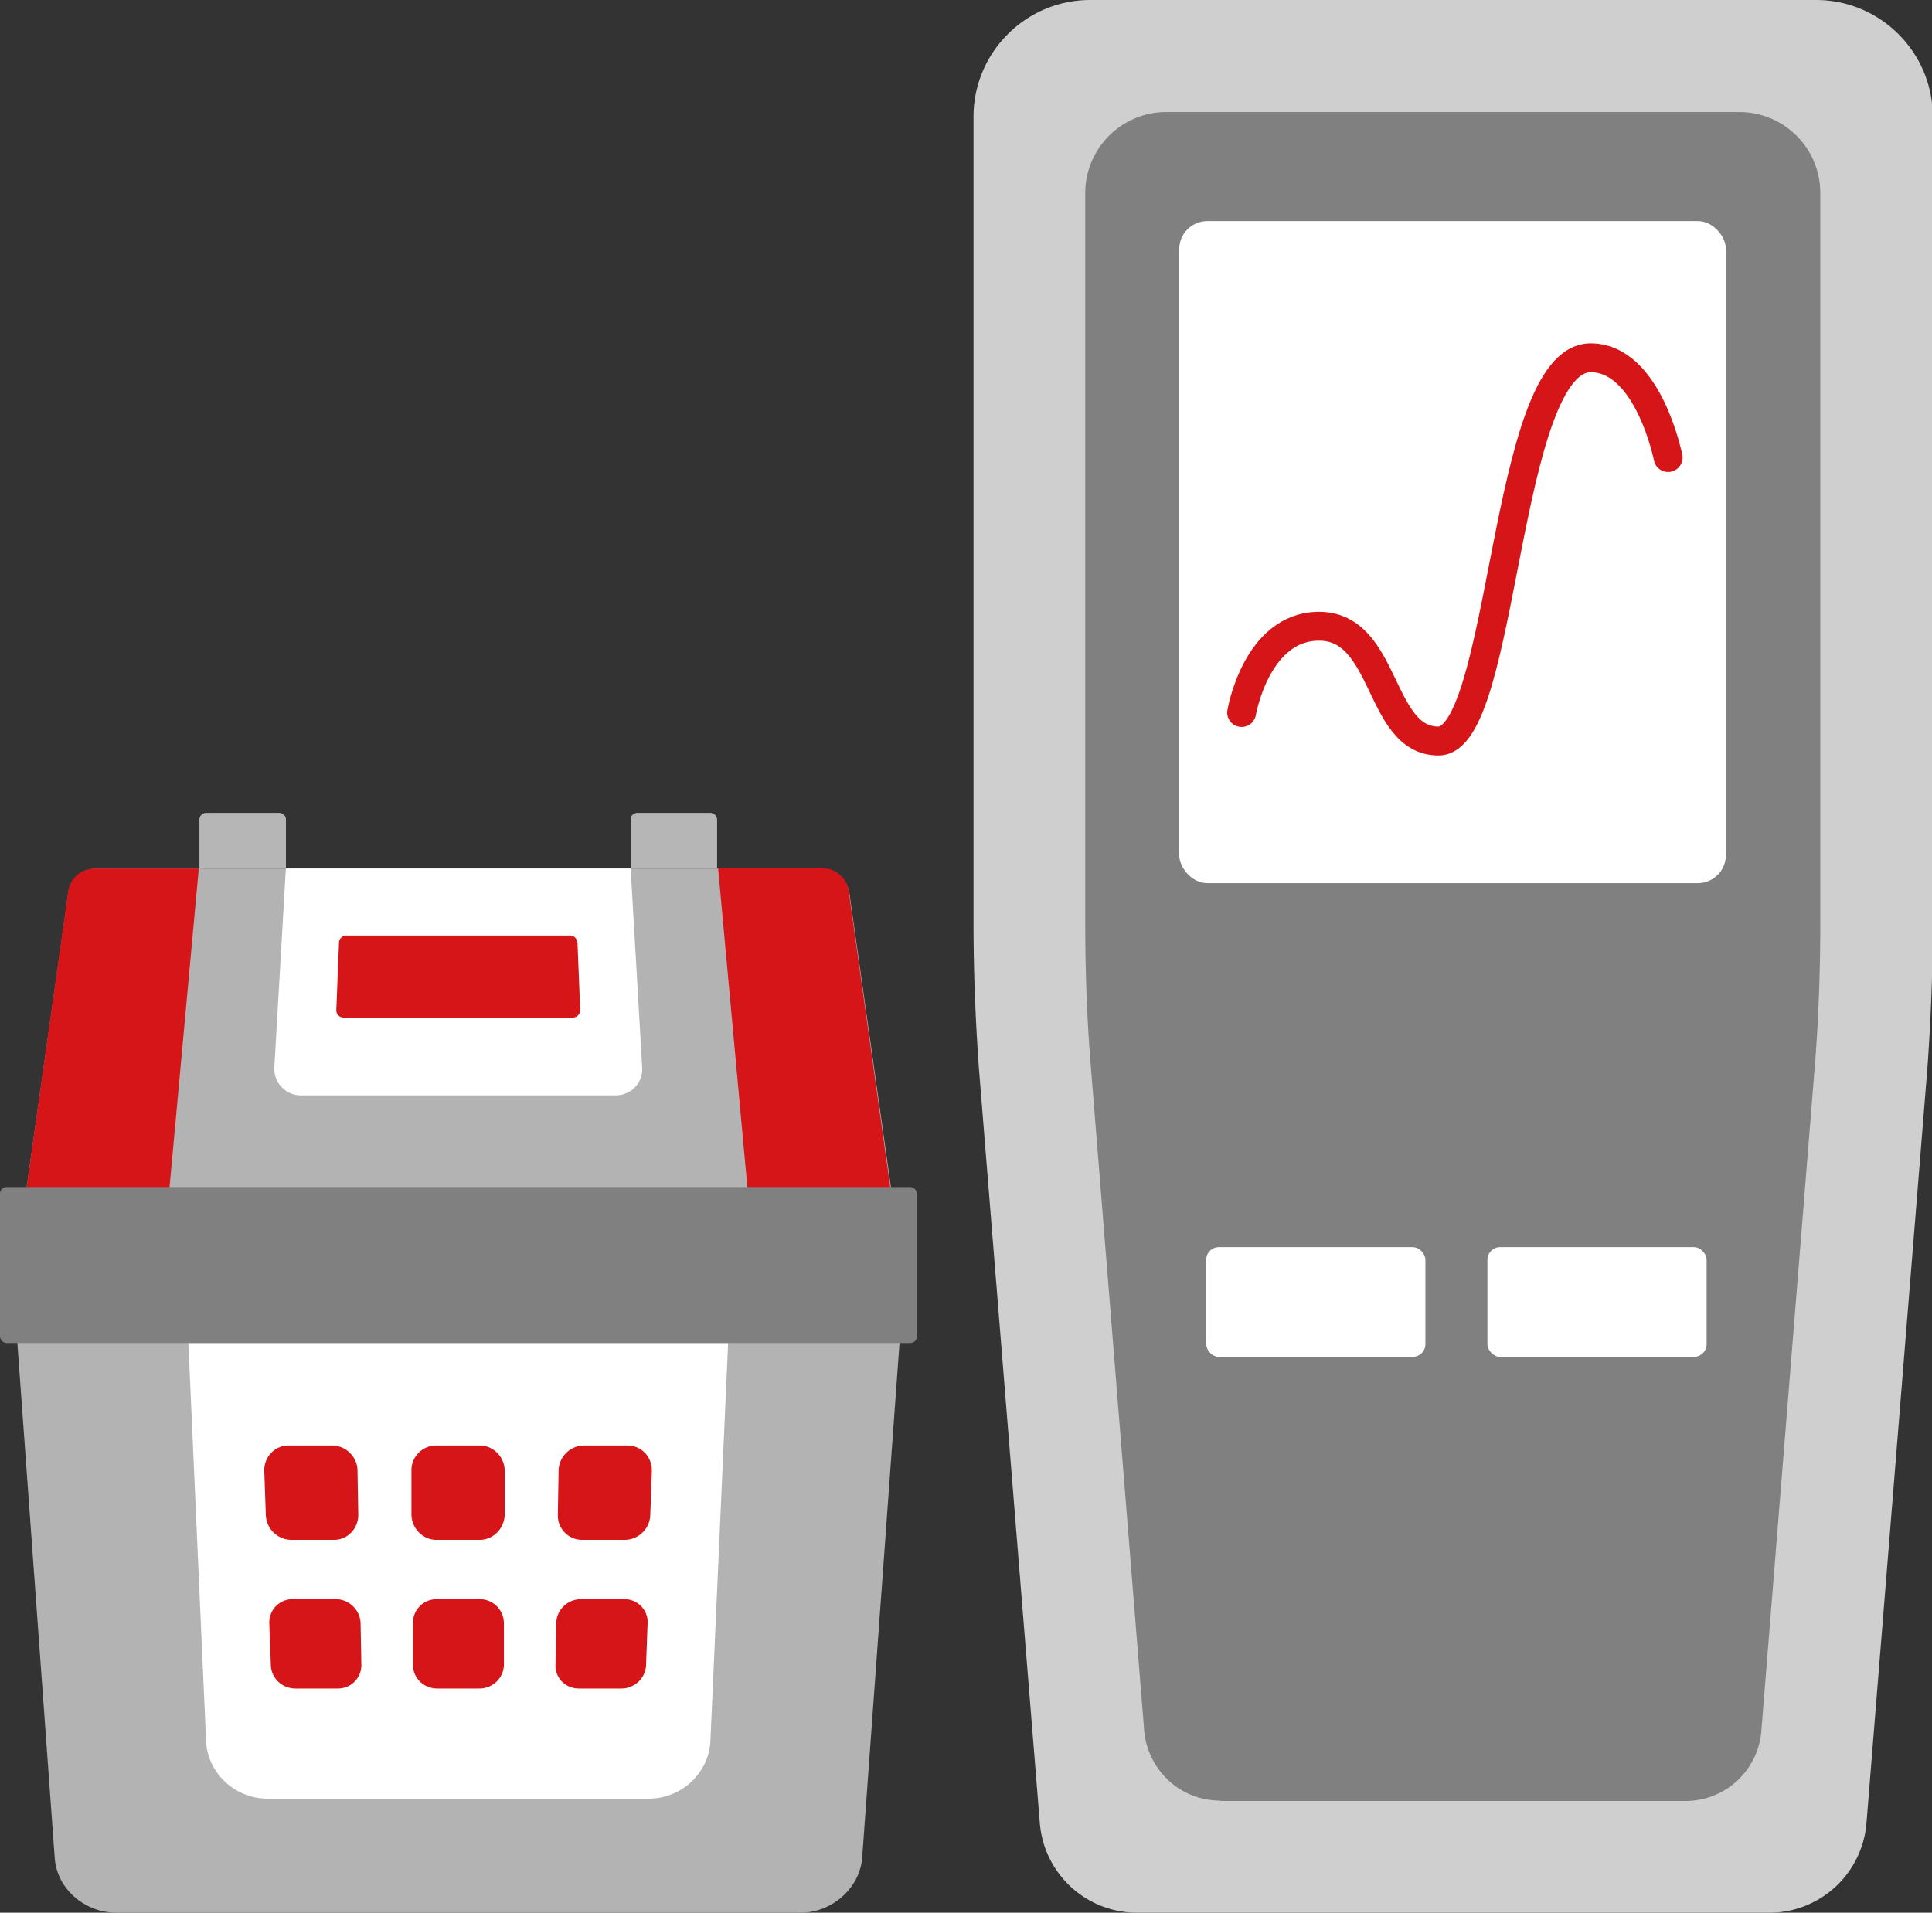 <svg id="_レイヤー_2" data-name="レイヤー 2" xmlns="http://www.w3.org/2000/svg" viewBox="0 0 50.15 49.66"><rect x="0" y="0" width="50.15" height="49.66" fill="#333333" stroke="none"/><defs><style>.cls-1{fill:#d61518}.cls-1,.cls-2,.cls-3,.cls-4,.cls-6{stroke-width:0}.cls-2{fill:gray}.cls-3{fill:#b3b3b3}.cls-4{fill:#fff}.cls-6{fill:#b7b6b6}</style></defs><g id="_レイヤー_2-2" data-name="レイヤー 2"><path class="cls-3" d="M23.26 31.91H.54l1.23-8.71a.75.75 0 01.76-.65h18.76c.39 0 .7.27.76.65l1.23 8.71z"/><path class="cls-4" d="M15.99 28.44H7.81a.69.69 0 01-.69-.71l.3-5.18h8.95l.3 5.18c.02.38-.29.71-.69.71z"/><path class="cls-1" d="M23.26 31.91H19.5l-.86-9.37h2.7c.35 0 .64.25.69.59l1.23 8.77zm-18.96 0H.54l1.23-8.77c.05-.34.34-.59.69-.59h2.7l-.86 9.37zm10.57-5.49H8.92c-.11 0-.2-.09-.19-.2l.07-1.75c0-.1.09-.18.19-.18h5.81c.1 0 .18.08.19.18l.07 1.75c0 .11-.08.2-.19.2z"/><path class="cls-3" d="M20.78 49.66H3.02c-.83 0-1.55-.63-1.6-1.43L.45 34.86h22.9l-.97 13.37c-.06.79-.78 1.43-1.6 1.43z"/><path class="cls-4" d="M16.85 46.7h-9.9c-.85 0-1.56-.66-1.6-1.49l-.46-10.34H18.9l-.46 10.34c-.04.82-.75 1.49-1.6 1.49z"/><path class="cls-1" d="M8.68 39.98H7.56a.67.67 0 01-.66-.65l-.04-1.14c-.01-.36.27-.66.63-.66h1.13c.36 0 .66.3.66.66l.02 1.14c0 .36-.28.65-.63.65zm3.77 0h-1.12c-.35 0-.64-.29-.65-.65v-1.14c-.01-.36.28-.66.64-.66h1.13c.36 0 .65.3.65.66v1.14c-.01.36-.3.65-.65.65zm3.78 0h-1.12c-.35 0-.64-.29-.63-.65l.02-1.14c0-.36.3-.66.66-.66h1.13c.36 0 .64.3.63.66l-.04 1.14a.67.67 0 01-.66.65zm-7.47 3.86H7.67c-.35 0-.63-.27-.64-.61l-.04-1.08c-.01-.35.26-.63.61-.63h1.11c.35 0 .64.28.65.63l.02 1.08c0 .34-.27.61-.61.61zm3.68 0h-1.09c-.35 0-.63-.27-.63-.61v-1.08c-.01-.35.27-.63.62-.63h1.11c.35 0 .63.28.63.63v1.08c-.01.34-.29.61-.64.61zm3.68 0h-1.09c-.35 0-.62-.27-.61-.61l.02-1.08c0-.35.29-.63.65-.63h1.11c.35 0 .63.28.61.63l-.04 1.08c-.01.34-.3.61-.64.61z"/><rect class="cls-2" y="30.82" width="23.8" height="4.05" rx=".17" ry=".17"/><path class="cls-3" d="M18.61 22.54h-2.24v-1.26c0-.1.08-.17.17-.17h1.9c.1 0 .17.08.17.17v1.26z"/><path class="cls-6" d="M18.61 22.54h-2.24v-1.26c0-.1.08-.17.17-.17h1.9c.1 0 .17.08.17.17v1.26z"/><path class="cls-3" d="M7.42 22.54H5.18v-1.26c0-.1.08-.17.17-.17h1.9c.1 0 .17.08.17.17v1.26z"/><path class="cls-6" d="M7.42 22.54H5.18v-1.26c0-.1.08-.17.17-.17h1.9c.1 0 .17.08.17.17v1.26z"/><path d="M47.12 0H28.3c-1.67 0-3.03 1.36-3.03 3.03v20.94c0 1.26.05 2.51.14 3.77l1.58 19.58a2.53 2.53 0 002.52 2.34h16.42a2.53 2.53 0 002.52-2.34l1.58-19.58c.09-1.25.14-2.51.14-3.77V3.03c0-1.67-1.36-3.03-3.03-3.03z" fill="#cfcfcf" stroke-width="0"/><path class="cls-2" d="M31.67 46.75c-1.03 0-1.88-.79-1.97-1.82L28.3 27.5c-.09-1.16-.13-2.35-.13-3.53V5.01c0-1.15.94-2.1 2.1-2.1h14.88c1.16 0 2.1.94 2.1 2.1v18.97c0 1.18-.04 2.37-.13 3.55l-1.4 17.41a1.974 1.974 0 01-1.97 1.82H31.68z"/><rect class="cls-4" x="30.61" y="5.74" width="14.19" height="17.19" rx=".73" ry=".73"/><rect class="cls-4" x="31.31" y="32.38" width="5.69" height="2.85" rx=".33" ry=".33"/><rect class="cls-4" x="38.61" y="32.38" width="5.69" height="2.85" rx=".33" ry=".33"/><path d="M32.23 18.5s.38-2.24 2.01-2.24c1.77 0 1.53 2.98 3.1 2.98 1.72 0 1.69-9.95 3.95-9.95 1.5 0 2.01 2.59 2.01 2.59" fill="none" stroke="#d61518" stroke-linecap="round" stroke-linejoin="round" stroke-width=".75"/></g></svg>